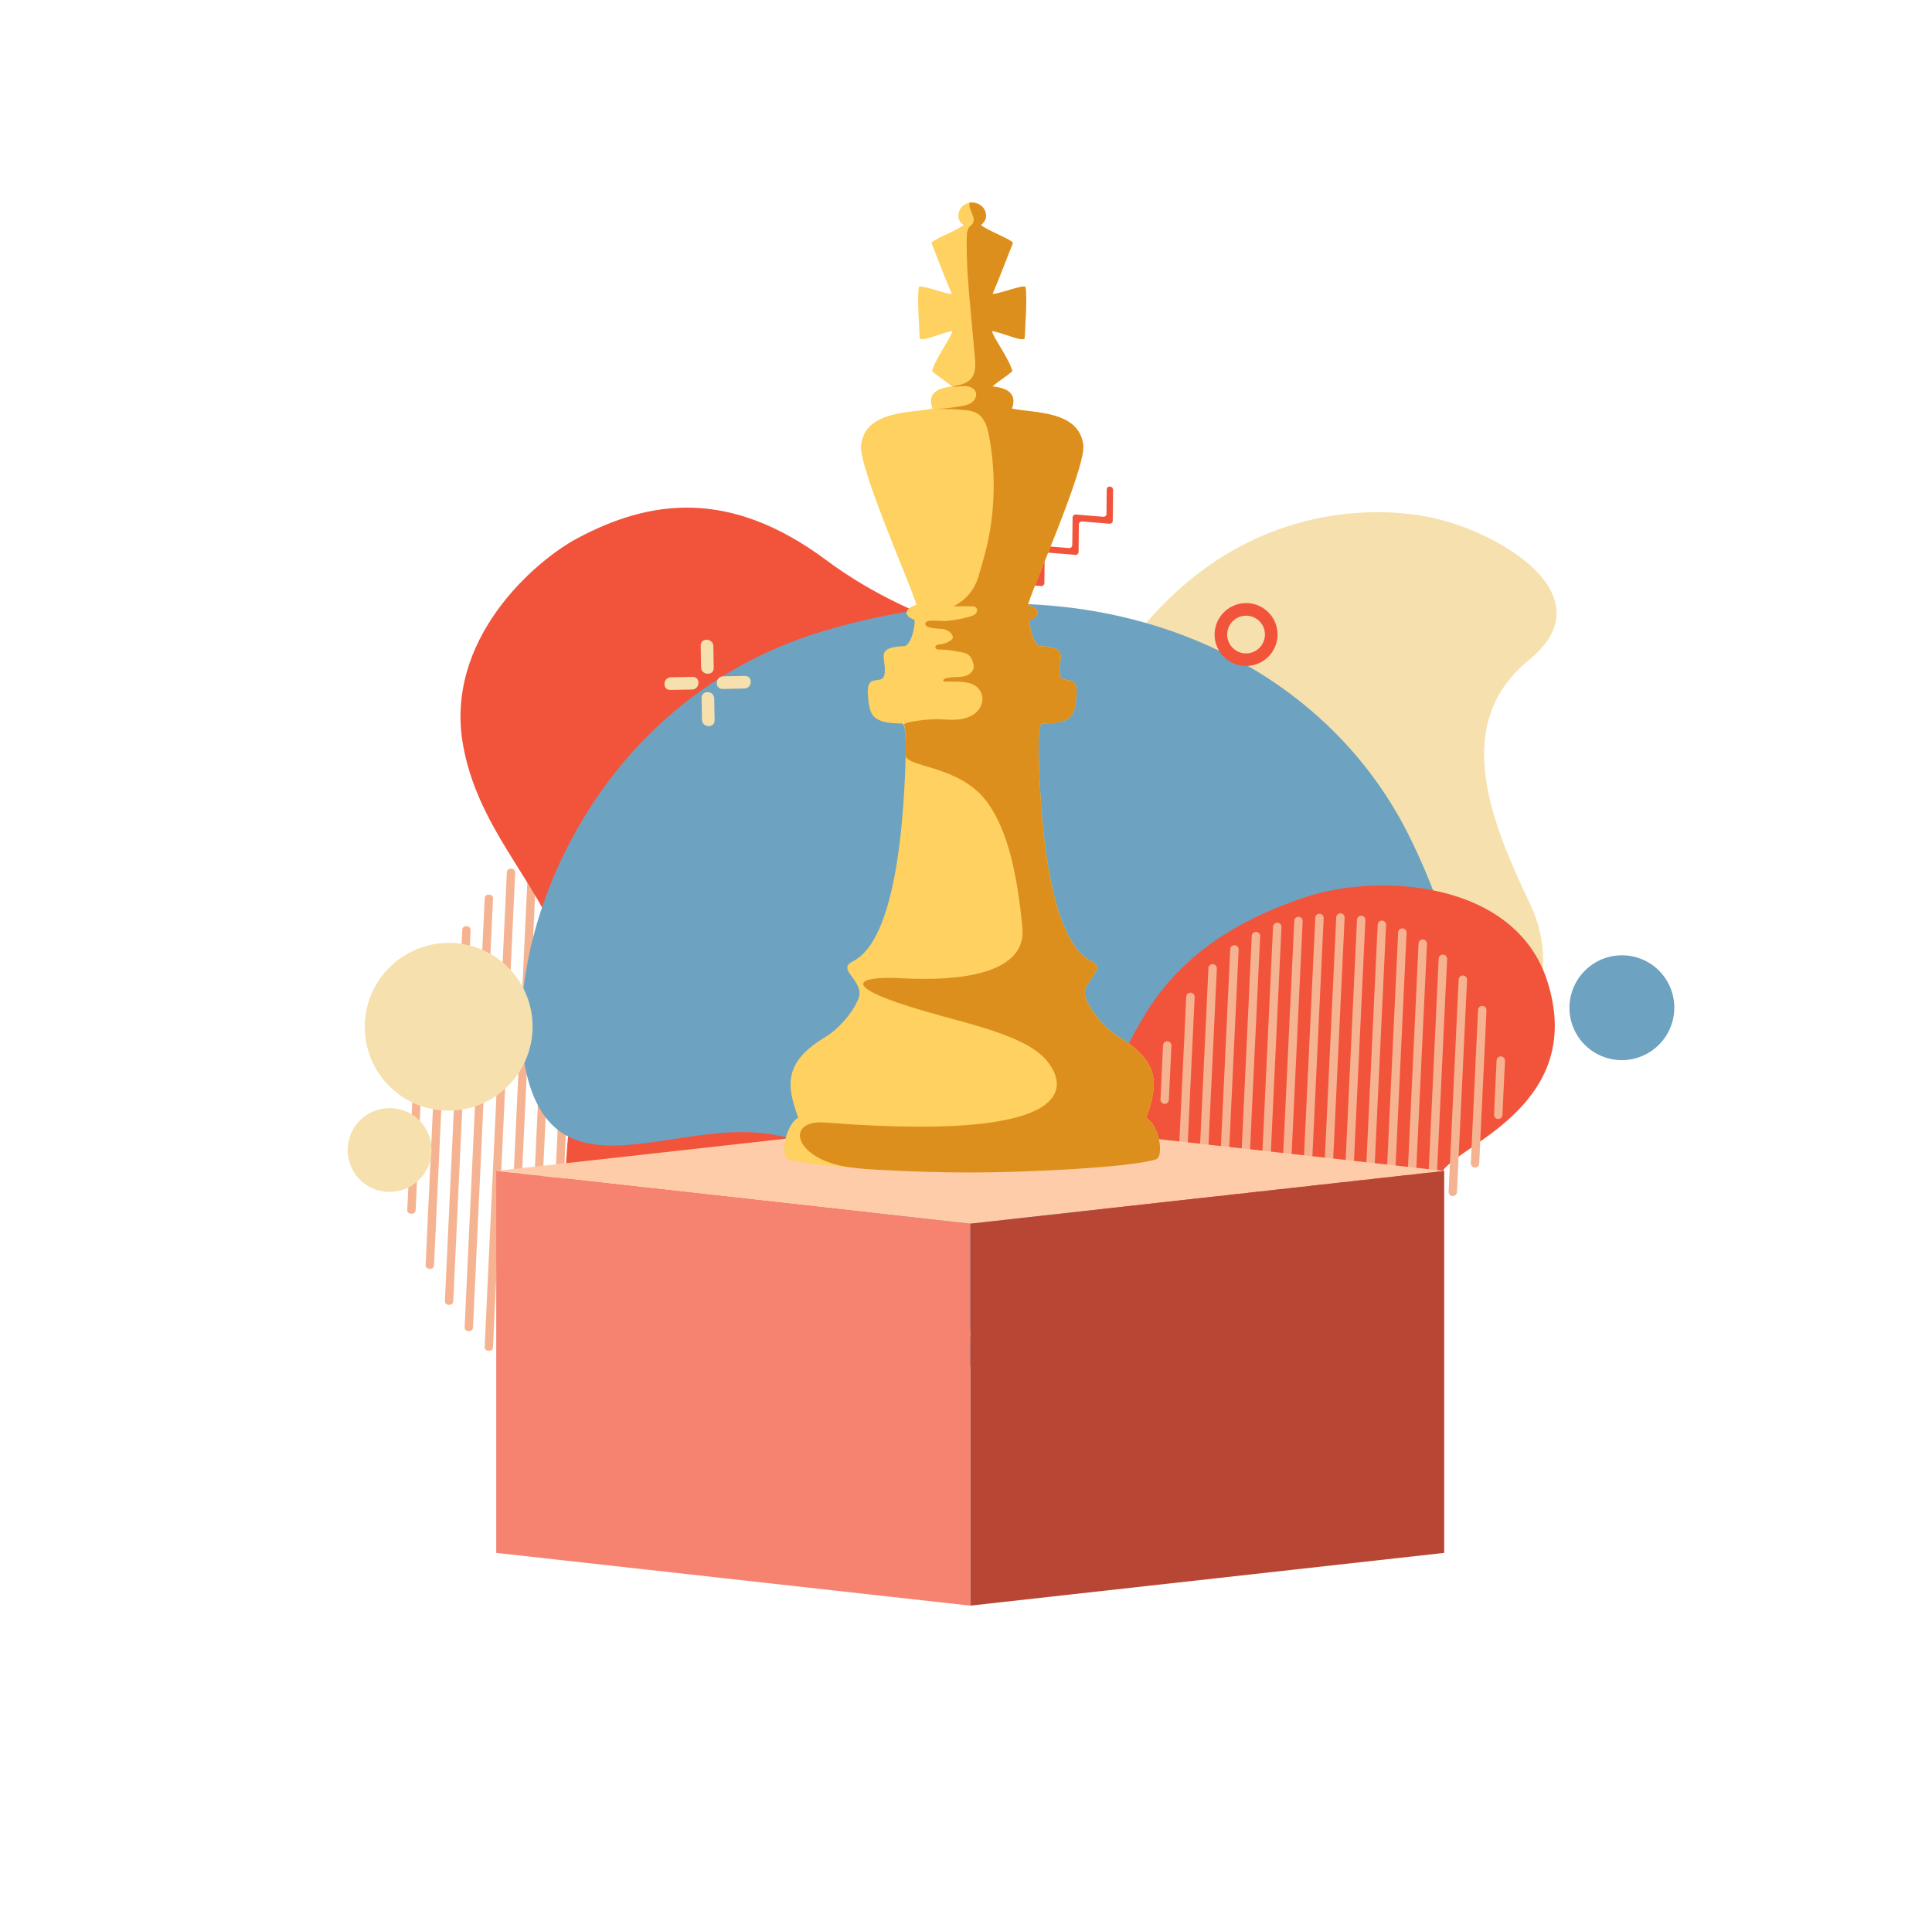 <?xml version="1.0" encoding="UTF-8"?> <svg xmlns="http://www.w3.org/2000/svg" width="401" height="400" viewBox="0 0 401 400" fill="none"> <path d="M230.292 108.72L224.597 108.257C224.513 108.25 224.428 108.261 224.348 108.289C224.268 108.316 224.194 108.36 224.131 108.417C224.069 108.474 224.019 108.543 223.984 108.621C223.949 108.698 223.931 108.781 223.929 108.866L223.866 114.579C223.865 114.664 223.846 114.748 223.811 114.825C223.777 114.903 223.726 114.973 223.663 115.03C223.6 115.087 223.526 115.131 223.446 115.158C223.365 115.186 223.28 115.197 223.195 115.19L217.501 114.726C217.416 114.719 217.331 114.73 217.251 114.757C217.17 114.785 217.096 114.829 217.033 114.886C216.97 114.943 216.92 115.013 216.885 115.091C216.85 115.168 216.832 115.252 216.831 115.337L216.767 121.05C216.766 121.135 216.747 121.218 216.713 121.295C216.678 121.372 216.628 121.442 216.565 121.499C216.502 121.556 216.429 121.6 216.349 121.627C216.269 121.655 216.184 121.665 216.099 121.659L210.403 121.197C210.318 121.191 210.234 121.202 210.153 121.229C210.073 121.257 210 121.3 209.937 121.357C209.874 121.414 209.824 121.484 209.789 121.561C209.755 121.638 209.736 121.722 209.735 121.806L209.671 127.519C209.67 127.604 209.652 127.688 209.617 127.766C209.582 127.843 209.532 127.913 209.469 127.97C209.406 128.028 209.332 128.071 209.252 128.099C209.171 128.126 209.086 128.137 209.001 128.13L203.307 127.667C203.222 127.66 203.137 127.671 203.057 127.698C202.977 127.726 202.904 127.769 202.841 127.826C202.778 127.884 202.728 127.953 202.693 128.03C202.659 128.107 202.64 128.191 202.639 128.275L202.591 133.335C202.589 133.419 202.571 133.503 202.536 133.58C202.501 133.657 202.451 133.726 202.388 133.784C202.326 133.841 202.252 133.884 202.172 133.912C202.092 133.939 202.007 133.95 201.923 133.943V133.943C201.743 133.928 201.576 133.846 201.454 133.712C201.333 133.579 201.266 133.405 201.267 133.224L201.327 126.859C201.328 126.775 201.347 126.691 201.382 126.614C201.416 126.537 201.467 126.467 201.529 126.41C201.592 126.353 201.665 126.31 201.745 126.282C201.826 126.255 201.91 126.244 201.995 126.251L207.689 126.714C207.774 126.721 207.859 126.71 207.94 126.683C208.02 126.655 208.094 126.611 208.157 126.554C208.22 126.497 208.27 126.427 208.305 126.35C208.34 126.272 208.358 126.188 208.359 126.103L208.423 120.39C208.424 120.306 208.443 120.222 208.478 120.145C208.512 120.068 208.563 119.998 208.625 119.941C208.688 119.884 208.761 119.841 208.841 119.813C208.922 119.786 209.006 119.775 209.091 119.781L214.787 120.243C214.872 120.249 214.957 120.238 215.037 120.211C215.117 120.183 215.191 120.14 215.253 120.083C215.316 120.026 215.366 119.956 215.401 119.879C215.435 119.802 215.454 119.718 215.455 119.634L215.519 113.921C215.52 113.836 215.538 113.752 215.573 113.674C215.608 113.597 215.658 113.527 215.721 113.47C215.784 113.413 215.858 113.369 215.939 113.341C216.019 113.314 216.104 113.303 216.189 113.31L221.884 113.773C221.968 113.78 222.054 113.77 222.134 113.742C222.215 113.715 222.289 113.671 222.351 113.614C222.414 113.556 222.465 113.487 222.499 113.409C222.534 113.332 222.553 113.248 222.554 113.163L222.627 107.424C222.629 107.339 222.647 107.256 222.682 107.179C222.717 107.101 222.767 107.032 222.83 106.975C222.892 106.918 222.966 106.874 223.046 106.847C223.126 106.819 223.211 106.809 223.295 106.815L228.99 107.279C229.074 107.285 229.16 107.275 229.24 107.247C229.321 107.22 229.395 107.176 229.457 107.119C229.52 107.061 229.571 106.992 229.606 106.914C229.64 106.837 229.659 106.753 229.66 106.668L229.708 101.608C229.709 101.524 229.728 101.44 229.762 101.363C229.797 101.286 229.847 101.217 229.91 101.159C229.973 101.102 230.046 101.059 230.126 101.031C230.206 101.004 230.291 100.993 230.376 101V101C230.554 101.017 230.719 101.1 230.84 101.233C230.961 101.365 231.028 101.537 231.029 101.716L230.96 108.094C230.961 108.18 230.945 108.266 230.911 108.345C230.877 108.425 230.827 108.496 230.764 108.555C230.701 108.614 230.627 108.659 230.545 108.688C230.464 108.716 230.377 108.727 230.292 108.72Z" fill="#F2543B"></path> <path d="M286.361 232.636L286.123 232.623C286.025 232.619 285.928 232.596 285.839 232.554C285.75 232.513 285.67 232.454 285.604 232.381C285.538 232.309 285.487 232.224 285.454 232.131C285.421 232.039 285.406 231.941 285.411 231.843L285.866 222.158C285.876 221.961 285.964 221.775 286.111 221.641C286.257 221.508 286.45 221.437 286.648 221.445C286.68 221.448 286.711 221.447 286.742 221.443L287.633 221.35L287.637 221.488L287.138 231.927C287.128 232.124 287.04 232.308 286.895 232.441C286.749 232.574 286.557 232.644 286.361 232.636Z" fill="#F6B391"></path> <path d="M281.529 243.009L281.293 242.998C281.195 242.994 281.098 242.97 281.009 242.929C280.92 242.887 280.84 242.828 280.774 242.755C280.707 242.682 280.656 242.597 280.623 242.505C280.59 242.412 280.575 242.314 280.58 242.215L282.165 208.297C282.169 208.198 282.193 208.102 282.235 208.012C282.277 207.923 282.336 207.843 282.409 207.776C282.482 207.71 282.567 207.659 282.66 207.625C282.752 207.592 282.851 207.577 282.949 207.581L283.185 207.592C283.284 207.596 283.38 207.62 283.469 207.662C283.559 207.703 283.639 207.762 283.705 207.835C283.771 207.908 283.823 207.993 283.856 208.086C283.889 208.178 283.904 208.277 283.899 208.375L282.314 242.294C282.309 242.392 282.285 242.489 282.244 242.578C282.202 242.667 282.143 242.747 282.07 242.814C281.997 242.88 281.912 242.932 281.819 242.965C281.726 242.999 281.628 243.013 281.529 243.009V243.009Z" fill="#F6B391"></path> <path d="M276.99 247.143L276.752 247.13C276.555 247.12 276.369 247.032 276.236 246.886C276.102 246.74 276.032 246.547 276.041 246.349L278.17 200.805C278.174 200.707 278.198 200.61 278.24 200.521C278.281 200.432 278.34 200.352 278.413 200.286C278.486 200.22 278.571 200.168 278.663 200.135C278.756 200.102 278.854 200.087 278.952 200.092L279.19 200.1C279.288 200.104 279.385 200.128 279.474 200.169C279.563 200.211 279.643 200.27 279.709 200.342C279.775 200.415 279.826 200.5 279.859 200.592C279.892 200.685 279.907 200.783 279.902 200.881L277.775 246.428C277.764 246.626 277.676 246.812 277.529 246.946C277.382 247.08 277.189 247.151 276.99 247.143V247.143Z" fill="#F6B391"></path> <path d="M272.53 249.599L272.292 249.587C272.194 249.582 272.098 249.559 272.009 249.517C271.92 249.476 271.84 249.417 271.774 249.345C271.708 249.272 271.656 249.187 271.623 249.095C271.59 249.002 271.576 248.904 271.581 248.806L274.094 195.029C274.098 194.931 274.122 194.835 274.164 194.745C274.205 194.656 274.264 194.576 274.337 194.51C274.41 194.444 274.495 194.393 274.587 194.359C274.68 194.326 274.778 194.311 274.876 194.316L275.114 194.325C275.312 194.335 275.498 194.422 275.631 194.568C275.764 194.714 275.834 194.907 275.826 195.105L273.312 248.882C273.303 249.081 273.216 249.268 273.069 249.402C272.923 249.537 272.729 249.607 272.53 249.599V249.599Z" fill="#F6B391"></path> <path d="M268.111 251.15L267.873 251.137C267.675 251.128 267.489 251.041 267.355 250.895C267.222 250.748 267.152 250.555 267.161 250.357L269.973 190.169C269.977 190.071 270.001 189.974 270.042 189.885C270.084 189.796 270.143 189.716 270.216 189.65C270.288 189.584 270.373 189.532 270.466 189.499C270.558 189.466 270.657 189.451 270.755 189.456L270.993 189.464C271.091 189.469 271.188 189.492 271.277 189.534C271.366 189.576 271.446 189.635 271.513 189.707C271.579 189.78 271.63 189.865 271.664 189.958C271.697 190.051 271.711 190.149 271.707 190.247L268.893 250.433C268.884 250.632 268.796 250.819 268.65 250.953C268.503 251.087 268.309 251.158 268.111 251.15V251.15Z" fill="#F6B391"></path> <path d="M263.719 252.103L263.481 252.094C263.383 252.09 263.286 252.066 263.197 252.024C263.108 251.983 263.028 251.924 262.961 251.851C262.895 251.778 262.844 251.693 262.811 251.601C262.777 251.508 262.763 251.409 262.768 251.311L265.825 185.917C265.829 185.819 265.853 185.722 265.895 185.633C265.937 185.544 265.996 185.464 266.069 185.397C266.141 185.331 266.227 185.279 266.319 185.246C266.412 185.212 266.511 185.198 266.609 185.202L266.847 185.211C267.045 185.221 267.231 185.308 267.364 185.454C267.497 185.601 267.567 185.794 267.559 185.991L264.502 251.39C264.497 251.488 264.474 251.584 264.432 251.673C264.39 251.762 264.331 251.842 264.259 251.908C264.186 251.975 264.101 252.026 264.008 252.059C263.916 252.093 263.818 252.107 263.719 252.103V252.103Z" fill="#F6B391"></path> <path d="M259.346 252.633L259.106 252.622C258.907 252.613 258.721 252.525 258.587 252.379C258.453 252.232 258.383 252.038 258.392 251.84L261.654 182.113C261.658 182.015 261.682 181.919 261.723 181.83C261.765 181.741 261.824 181.661 261.897 181.594C261.969 181.528 262.054 181.477 262.147 181.444C262.239 181.41 262.338 181.396 262.436 181.4L262.674 181.409C262.772 181.413 262.868 181.437 262.957 181.478C263.046 181.52 263.126 181.578 263.192 181.651C263.259 181.723 263.31 181.808 263.343 181.901C263.376 181.993 263.39 182.091 263.386 182.19L260.133 251.912C260.129 252.011 260.106 252.108 260.064 252.199C260.023 252.289 259.964 252.37 259.89 252.437C259.817 252.504 259.731 252.556 259.638 252.59C259.544 252.624 259.445 252.638 259.346 252.633V252.633Z" fill="#F6B391"></path> <path d="M254.987 252.817L254.746 252.806C254.648 252.802 254.552 252.779 254.464 252.737C254.375 252.696 254.295 252.637 254.229 252.565C254.163 252.493 254.112 252.408 254.079 252.316C254.046 252.223 254.032 252.125 254.037 252.028L257.464 178.657C257.468 178.558 257.492 178.462 257.534 178.373C257.576 178.283 257.635 178.203 257.708 178.137C257.781 178.07 257.866 178.019 257.959 177.985C258.051 177.952 258.15 177.937 258.248 177.942L258.486 177.95C258.585 177.954 258.681 177.978 258.77 178.019C258.859 178.061 258.939 178.12 259.005 178.192C259.071 178.265 259.122 178.35 259.155 178.442C259.188 178.535 259.203 178.633 259.198 178.731L255.769 252.104C255.759 252.302 255.672 252.488 255.525 252.622C255.378 252.755 255.185 252.826 254.987 252.817V252.817Z" fill="#F6B391"></path> <path d="M250.644 252.73L250.406 252.722C250.208 252.712 250.021 252.624 249.887 252.478C249.754 252.331 249.684 252.137 249.693 251.939L253.267 175.483C253.277 175.285 253.364 175.098 253.511 174.965C253.658 174.831 253.851 174.761 254.049 174.77L254.29 174.78C254.388 174.785 254.484 174.808 254.573 174.85C254.662 174.891 254.742 174.95 254.808 175.022C254.874 175.095 254.925 175.18 254.958 175.272C254.992 175.365 255.006 175.463 255.001 175.561L251.429 252.011C251.425 252.109 251.402 252.207 251.36 252.296C251.318 252.386 251.259 252.467 251.186 252.534C251.114 252.601 251.028 252.652 250.935 252.686C250.842 252.72 250.743 252.735 250.644 252.73V252.73Z" fill="#F6B391"></path> <path d="M246.311 252.413L246.073 252.405C245.874 252.396 245.688 252.308 245.554 252.161C245.42 252.014 245.35 251.821 245.359 251.622L249.066 172.55C249.07 172.452 249.094 172.356 249.135 172.267C249.177 172.178 249.236 172.098 249.309 172.031C249.381 171.965 249.467 171.914 249.559 171.881C249.652 171.847 249.75 171.833 249.848 171.837L250.086 171.846C250.285 171.855 250.471 171.943 250.605 172.09C250.739 172.236 250.809 172.43 250.8 172.629L247.093 251.7C247.089 251.799 247.065 251.895 247.023 251.984C246.982 252.073 246.923 252.153 246.85 252.219C246.777 252.286 246.692 252.337 246.6 252.37C246.507 252.404 246.409 252.418 246.311 252.413V252.413Z" fill="#F6B391"></path> <path d="M241.989 251.903L241.751 251.894C241.553 251.885 241.366 251.798 241.233 251.652C241.1 251.505 241.03 251.312 241.039 251.114L244.841 169.849C244.85 169.651 244.938 169.465 245.084 169.331C245.231 169.198 245.425 169.128 245.623 169.136L245.861 169.149C245.959 169.153 246.055 169.177 246.144 169.218C246.233 169.26 246.313 169.319 246.379 169.391C246.445 169.464 246.496 169.549 246.53 169.641C246.563 169.734 246.577 169.832 246.572 169.93L242.771 251.194C242.766 251.292 242.742 251.388 242.7 251.477C242.658 251.565 242.599 251.645 242.526 251.71C242.454 251.776 242.369 251.827 242.277 251.86C242.184 251.893 242.087 251.908 241.989 251.903V251.903Z" fill="#F6B391"></path> <path d="M237.674 251.231L237.436 251.218C237.338 251.213 237.241 251.19 237.152 251.148C237.063 251.106 236.983 251.048 236.916 250.975C236.85 250.902 236.799 250.817 236.765 250.724C236.732 250.632 236.718 250.533 236.722 250.435L240.598 167.414C240.608 167.216 240.695 167.03 240.842 166.896C240.989 166.763 241.182 166.693 241.38 166.701L241.618 166.714C241.716 166.718 241.813 166.742 241.902 166.783C241.991 166.825 242.071 166.884 242.137 166.956C242.203 167.029 242.254 167.114 242.287 167.206C242.32 167.299 242.335 167.397 242.33 167.495L238.456 250.518C238.446 250.715 238.358 250.901 238.211 251.035C238.065 251.168 237.872 251.239 237.674 251.231V251.231Z" fill="#F6B391"></path> <path d="M233.367 250.392L233.127 250.381C232.929 250.372 232.743 250.285 232.61 250.139C232.476 249.992 232.406 249.799 232.416 249.601L236.369 165.214C236.373 165.116 236.397 165.02 236.438 164.93C236.48 164.841 236.539 164.761 236.612 164.695C236.684 164.629 236.769 164.578 236.862 164.544C236.955 164.511 237.053 164.496 237.151 164.501L237.389 164.51C237.487 164.514 237.584 164.538 237.673 164.579C237.762 164.621 237.843 164.68 237.909 164.753C237.975 164.825 238.026 164.91 238.06 165.003C238.093 165.096 238.108 165.194 238.103 165.293L234.149 249.679C234.139 249.877 234.051 250.063 233.905 250.196C233.758 250.33 233.565 250.4 233.367 250.392V250.392Z" fill="#F6B391"></path> <path d="M229.065 249.421L228.827 249.412C228.628 249.402 228.442 249.314 228.309 249.168C228.175 249.021 228.105 248.828 228.113 248.63L232.106 163.258C232.116 163.06 232.203 162.873 232.35 162.74C232.496 162.606 232.69 162.536 232.888 162.545L233.126 162.558C233.224 162.561 233.321 162.584 233.41 162.626C233.499 162.667 233.579 162.726 233.646 162.799C233.712 162.871 233.763 162.956 233.796 163.049C233.829 163.142 233.843 163.24 233.838 163.338L229.849 248.706C229.839 248.904 229.75 249.09 229.604 249.224C229.457 249.358 229.263 249.429 229.065 249.421V249.421Z" fill="#F6B391"></path> <path d="M224.77 248.325L224.532 248.316C224.434 248.312 224.337 248.289 224.248 248.247C224.159 248.205 224.078 248.146 224.012 248.074C223.946 248.001 223.895 247.916 223.861 247.823C223.828 247.73 223.813 247.632 223.818 247.534L227.839 161.489C227.849 161.29 227.937 161.104 228.084 160.97C228.231 160.836 228.425 160.765 228.623 160.774L228.859 160.784C229.058 160.794 229.244 160.881 229.378 161.028C229.512 161.175 229.582 161.369 229.573 161.567L225.552 247.612C225.548 247.71 225.524 247.807 225.483 247.896C225.441 247.985 225.382 248.065 225.309 248.131C225.237 248.197 225.152 248.248 225.059 248.282C224.966 248.315 224.868 248.33 224.77 248.325V248.325Z" fill="#F6B391"></path> <path d="M220.479 247.118L220.241 247.105C220.143 247.101 220.046 247.077 219.957 247.036C219.868 246.994 219.788 246.936 219.722 246.863C219.656 246.791 219.605 246.706 219.572 246.613C219.539 246.521 219.524 246.423 219.529 246.324L223.572 159.904C223.582 159.706 223.671 159.52 223.817 159.386C223.964 159.252 224.158 159.181 224.356 159.189L224.596 159.2C224.794 159.21 224.98 159.298 225.113 159.444C225.246 159.59 225.316 159.783 225.308 159.981L221.278 246.406C221.274 246.505 221.249 246.603 221.206 246.693C221.163 246.783 221.102 246.863 221.028 246.93C220.954 246.996 220.867 247.047 220.772 247.079C220.678 247.112 220.578 247.125 220.479 247.118Z" fill="#F6B391"></path> <path d="M216.175 246.067L215.937 246.054C215.839 246.05 215.743 246.027 215.654 245.985C215.565 245.944 215.485 245.885 215.419 245.813C215.353 245.74 215.302 245.655 215.268 245.563C215.235 245.47 215.221 245.372 215.226 245.274L219.281 158.491C219.286 158.393 219.309 158.296 219.351 158.207C219.393 158.118 219.452 158.037 219.525 157.971C219.598 157.905 219.683 157.853 219.776 157.82C219.869 157.786 219.967 157.771 220.065 157.776L220.301 157.787C220.4 157.791 220.496 157.815 220.586 157.856C220.675 157.898 220.755 157.957 220.821 158.03C220.887 158.102 220.939 158.187 220.972 158.28C221.005 158.373 221.02 158.471 221.015 158.57L216.958 245.35C216.948 245.549 216.861 245.736 216.714 245.87C216.568 246.004 216.374 246.075 216.175 246.067Z" fill="#F6B391"></path> <path d="M211.852 245.592L211.613 245.583C211.415 245.573 211.229 245.485 211.096 245.338C210.962 245.192 210.892 244.998 210.9 244.8L214.992 157.231C215.003 157.033 215.091 156.847 215.238 156.713C215.385 156.579 215.578 156.508 215.777 156.516L216.015 156.529C216.213 156.538 216.399 156.626 216.532 156.772C216.666 156.918 216.735 157.112 216.726 157.31L212.632 244.876C212.623 245.074 212.536 245.261 212.389 245.395C212.243 245.529 212.05 245.6 211.852 245.592V245.592Z" fill="#F6B391"></path> <path d="M207.499 245.681L207.263 245.671C207.064 245.661 206.878 245.574 206.744 245.427C206.61 245.28 206.54 245.086 206.549 244.888L210.7 156.12C210.71 155.922 210.798 155.736 210.944 155.602C211.091 155.469 211.284 155.398 211.483 155.407L211.72 155.42C211.819 155.424 211.915 155.447 212.005 155.488C212.094 155.53 212.174 155.589 212.24 155.661C212.306 155.734 212.357 155.819 212.39 155.912C212.423 156.004 212.437 156.103 212.432 156.201L208.283 244.966C208.279 245.065 208.255 245.161 208.213 245.251C208.171 245.34 208.112 245.42 208.039 245.486C207.966 245.553 207.881 245.604 207.788 245.638C207.696 245.671 207.597 245.686 207.499 245.681V245.681Z" fill="#F6B391"></path> <path d="M203.126 246.337L202.89 246.326C202.691 246.317 202.505 246.229 202.371 246.083C202.237 245.936 202.167 245.742 202.176 245.544L206.398 155.149C206.402 155.051 206.426 154.954 206.467 154.865C206.509 154.776 206.568 154.696 206.641 154.63C206.713 154.564 206.798 154.512 206.891 154.479C206.984 154.446 207.082 154.431 207.18 154.436L207.418 154.445C207.617 154.454 207.803 154.542 207.937 154.688C208.071 154.835 208.141 155.029 208.132 155.227L203.906 245.626C203.896 245.823 203.808 246.009 203.662 246.142C203.516 246.275 203.323 246.345 203.126 246.337Z" fill="#F6B391"></path> <path d="M198.72 247.553L198.482 247.545C198.384 247.541 198.287 247.517 198.198 247.475C198.109 247.434 198.029 247.375 197.962 247.302C197.896 247.229 197.845 247.144 197.811 247.051C197.778 246.959 197.763 246.86 197.768 246.762L202.091 154.319C202.1 154.121 202.189 153.934 202.336 153.8C202.483 153.666 202.677 153.596 202.875 153.604L203.113 153.617C203.311 153.627 203.496 153.715 203.63 153.861C203.763 154.007 203.833 154.2 203.825 154.398L199.502 246.84C199.493 247.038 199.405 247.225 199.258 247.358C199.112 247.492 198.918 247.562 198.72 247.553Z" fill="#F6B391"></path> <path d="M194.291 249.301L194.053 249.292C193.855 249.282 193.669 249.194 193.535 249.047C193.402 248.901 193.331 248.707 193.34 248.509L197.777 153.634C197.786 153.435 197.874 153.249 198.021 153.115C198.168 152.981 198.363 152.91 198.561 152.919L198.799 152.932C198.997 152.941 199.183 153.028 199.317 153.175C199.45 153.321 199.52 153.514 199.511 153.712L195.073 248.588C195.069 248.686 195.045 248.782 195.004 248.871C194.962 248.96 194.903 249.04 194.831 249.107C194.758 249.173 194.673 249.224 194.58 249.257C194.488 249.291 194.39 249.305 194.291 249.301V249.301Z" fill="#F6B391"></path> <path d="M189.834 251.567L189.596 251.554C189.497 251.55 189.401 251.527 189.312 251.485C189.223 251.444 189.143 251.385 189.077 251.312C189.011 251.24 188.96 251.155 188.927 251.062C188.894 250.97 188.879 250.872 188.884 250.774L193.464 153.06C193.474 152.862 193.562 152.677 193.709 152.543C193.855 152.409 194.048 152.339 194.246 152.347L194.482 152.358C194.58 152.362 194.677 152.386 194.766 152.427C194.855 152.469 194.935 152.528 195.002 152.601C195.068 152.673 195.119 152.759 195.153 152.851C195.186 152.944 195.2 153.042 195.196 153.141L190.618 250.852C190.608 251.051 190.52 251.237 190.373 251.371C190.226 251.505 190.032 251.576 189.834 251.567V251.567Z" fill="#F6B391"></path> <path d="M185.364 254.33L185.126 254.317C184.927 254.308 184.741 254.22 184.607 254.074C184.473 253.927 184.403 253.733 184.412 253.534L189.128 152.65C189.133 152.551 189.157 152.455 189.198 152.365C189.24 152.276 189.299 152.196 189.372 152.13C189.445 152.063 189.53 152.012 189.623 151.978C189.716 151.945 189.814 151.93 189.913 151.935L190.151 151.943C190.349 151.953 190.535 152.041 190.669 152.188C190.802 152.334 190.873 152.528 190.865 152.726L186.148 253.611C186.144 253.709 186.12 253.806 186.078 253.896C186.037 253.986 185.978 254.066 185.905 254.133C185.832 254.2 185.747 254.252 185.654 254.285C185.561 254.319 185.462 254.335 185.364 254.33V254.33Z" fill="#F6B391"></path> <path d="M180.865 257.567L180.627 257.554C180.429 257.545 180.242 257.457 180.109 257.311C179.976 257.164 179.906 256.971 179.915 256.773L184.805 152.358C184.809 152.259 184.833 152.163 184.875 152.073C184.916 151.984 184.976 151.904 185.048 151.838C185.121 151.771 185.207 151.72 185.299 151.686C185.392 151.653 185.49 151.638 185.589 151.643L185.827 151.651C186.025 151.661 186.21 151.749 186.344 151.895C186.477 152.041 186.547 152.234 186.539 152.432L181.651 256.849C181.641 257.048 181.553 257.236 181.406 257.37C181.258 257.504 181.064 257.575 180.865 257.567Z" fill="#F6B391"></path> <path d="M176.343 261.229L176.107 261.218C175.909 261.209 175.722 261.121 175.589 260.974C175.455 260.827 175.385 260.634 175.394 260.435L180.451 152.222C180.461 152.023 180.549 151.837 180.696 151.703C180.843 151.569 181.037 151.498 181.236 151.507L181.474 151.52C181.572 151.524 181.668 151.547 181.757 151.589C181.846 151.63 181.926 151.689 181.992 151.762C182.059 151.834 182.11 151.919 182.143 152.012C182.176 152.104 182.19 152.202 182.185 152.3L177.128 260.513C177.117 260.712 177.029 260.898 176.882 261.032C176.735 261.166 176.542 261.236 176.343 261.229V261.229Z" fill="#F6B391"></path> <path d="M171.813 265.271L171.577 265.261C171.379 265.251 171.192 265.164 171.058 265.017C170.925 264.87 170.854 264.676 170.863 264.478L176.12 152.197C176.13 151.999 176.218 151.814 176.364 151.68C176.511 151.546 176.704 151.476 176.902 151.484L177.142 151.495C177.34 151.505 177.525 151.592 177.659 151.739C177.792 151.885 177.862 152.078 177.854 152.276L172.595 264.554C172.591 264.653 172.568 264.749 172.526 264.839C172.484 264.928 172.426 265.008 172.353 265.075C172.28 265.142 172.195 265.193 172.102 265.227C172.01 265.261 171.911 265.276 171.813 265.271V265.271Z" fill="#F6B391"></path> <path d="M167.267 269.633L167.027 269.622C166.929 269.617 166.832 269.594 166.743 269.552C166.654 269.51 166.574 269.452 166.507 269.379C166.441 269.306 166.39 269.221 166.356 269.128C166.323 269.036 166.309 268.937 166.313 268.839L171.748 152.362C171.752 152.264 171.776 152.167 171.818 152.078C171.86 151.989 171.919 151.909 171.992 151.842C172.065 151.776 172.15 151.724 172.243 151.691C172.336 151.658 172.434 151.643 172.532 151.647L172.768 151.658C172.966 151.667 173.152 151.754 173.286 151.901C173.419 152.047 173.489 152.241 173.48 152.439L168.037 268.906C168.031 269.104 167.947 269.292 167.802 269.428C167.658 269.564 167.466 269.638 167.267 269.633V269.633Z" fill="#F6B391"></path> <path d="M162.695 274.152L162.459 274.142C162.36 274.137 162.264 274.114 162.174 274.072C162.085 274.03 162.005 273.971 161.939 273.899C161.873 273.826 161.821 273.741 161.788 273.648C161.755 273.555 161.74 273.457 161.745 273.359L167.388 152.655C167.397 152.457 167.485 152.27 167.632 152.136C167.78 152.002 167.974 151.931 168.172 151.94L168.408 151.951C168.606 151.96 168.793 152.048 168.927 152.194C169.061 152.341 169.131 152.535 169.122 152.734L163.479 273.437C163.474 273.536 163.451 273.632 163.409 273.721C163.367 273.811 163.308 273.891 163.235 273.957C163.162 274.024 163.077 274.075 162.984 274.109C162.891 274.142 162.793 274.157 162.695 274.152Z" fill="#F6B391"></path> <path d="M158.15 278.408L157.914 278.398C157.816 278.393 157.719 278.37 157.63 278.328C157.54 278.286 157.46 278.228 157.394 278.155C157.328 278.082 157.277 277.997 157.243 277.904C157.21 277.812 157.195 277.713 157.2 277.615L163.027 153.099C163.032 153.001 163.055 152.904 163.097 152.815C163.139 152.726 163.197 152.646 163.27 152.58C163.343 152.514 163.428 152.462 163.52 152.429C163.613 152.396 163.711 152.381 163.809 152.386L164.047 152.395C164.245 152.404 164.432 152.491 164.565 152.637C164.699 152.784 164.768 152.977 164.759 153.175L158.934 277.693C158.924 277.891 158.835 278.078 158.689 278.212C158.542 278.345 158.348 278.416 158.15 278.408V278.408Z" fill="#F6B391"></path> <path d="M153.664 281.412L153.439 281.404C153.241 281.393 153.055 281.306 152.921 281.159C152.787 281.012 152.717 280.819 152.725 280.621L158.658 153.718C158.668 153.52 158.756 153.334 158.902 153.2C159.049 153.066 159.242 152.996 159.44 153.005L159.681 153.016C159.779 153.02 159.876 153.044 159.965 153.085C160.054 153.127 160.134 153.186 160.201 153.259C160.267 153.331 160.318 153.417 160.351 153.509C160.385 153.602 160.399 153.7 160.394 153.799L154.446 280.699C154.436 280.896 154.348 281.082 154.201 281.216C154.055 281.349 153.862 281.42 153.664 281.412V281.412Z" fill="#F6B391"></path> <path d="M149.208 283.735L148.97 283.726C148.772 283.716 148.586 283.628 148.452 283.482C148.318 283.335 148.248 283.142 148.256 282.944L154.271 154.499C154.28 154.301 154.368 154.114 154.515 153.98C154.662 153.846 154.857 153.776 155.055 153.784L155.293 153.797C155.391 153.801 155.488 153.825 155.577 153.866C155.666 153.908 155.745 153.967 155.812 154.039C155.878 154.112 155.929 154.197 155.962 154.289C155.995 154.382 156.01 154.48 156.005 154.578L149.992 283.02C149.983 283.218 149.895 283.405 149.748 283.539C149.601 283.673 149.407 283.744 149.208 283.735V283.735Z" fill="#F6B391"></path> <path d="M144.775 285.565L144.537 285.556C144.339 285.547 144.153 285.46 144.02 285.314C143.886 285.167 143.816 284.974 143.826 284.776L149.869 155.486C149.873 155.388 149.897 155.292 149.939 155.202C149.981 155.113 150.039 155.033 150.112 154.967C150.185 154.901 150.27 154.85 150.362 154.816C150.455 154.783 150.553 154.768 150.651 154.773L150.889 154.782C151.087 154.791 151.274 154.878 151.407 155.024C151.54 155.171 151.61 155.364 151.601 155.562L145.558 284.852C145.553 284.95 145.53 285.046 145.488 285.136C145.446 285.225 145.387 285.305 145.315 285.371C145.242 285.437 145.157 285.488 145.064 285.522C144.972 285.555 144.874 285.57 144.775 285.565V285.565Z" fill="#F6B391"></path> <path d="M140.364 286.996L140.123 286.985C139.925 286.976 139.739 286.889 139.606 286.742C139.472 286.596 139.403 286.403 139.412 286.205L145.468 156.657C145.477 156.459 145.565 156.272 145.712 156.138C145.859 156.004 146.053 155.934 146.252 155.942L146.49 155.955C146.588 155.959 146.684 155.983 146.773 156.024C146.862 156.066 146.942 156.124 147.008 156.197C147.075 156.27 147.126 156.355 147.159 156.447C147.192 156.539 147.206 156.638 147.201 156.736L141.139 286.285C141.129 286.481 141.042 286.666 140.897 286.799C140.752 286.932 140.56 287.003 140.364 286.996V286.996Z" fill="#F6B391"></path> <path d="M135.966 288.042L135.73 288.031C135.532 288.022 135.345 287.934 135.211 287.787C135.077 287.641 135.007 287.447 135.016 287.248L141.047 158.041C141.058 157.843 141.146 157.657 141.293 157.523C141.44 157.389 141.633 157.318 141.832 157.326L142.07 157.339C142.268 157.348 142.454 157.435 142.587 157.582C142.721 157.728 142.79 157.922 142.781 158.12L136.75 287.327C136.746 287.425 136.722 287.522 136.68 287.611C136.638 287.7 136.579 287.78 136.506 287.847C136.434 287.913 136.348 287.965 136.256 287.998C136.163 288.032 136.064 288.046 135.966 288.042V288.042Z" fill="#F6B391"></path> <path d="M131.581 288.721L131.345 288.71C131.147 288.701 130.96 288.613 130.826 288.467C130.693 288.32 130.622 288.126 130.631 287.928L136.626 159.682C136.636 159.484 136.725 159.297 136.871 159.163C137.018 159.03 137.212 158.959 137.41 158.967L137.648 158.98C137.846 158.989 138.032 159.076 138.166 159.222C138.299 159.369 138.369 159.562 138.36 159.76L132.365 288.006C132.361 288.104 132.337 288.201 132.295 288.29C132.253 288.38 132.194 288.46 132.121 288.526C132.049 288.593 131.963 288.644 131.871 288.678C131.778 288.711 131.679 288.726 131.581 288.721Z" fill="#F6B391"></path> <path d="M127.217 289.009L126.981 288.999C126.883 288.995 126.786 288.971 126.697 288.929C126.608 288.888 126.527 288.829 126.461 288.756C126.395 288.683 126.344 288.598 126.31 288.505C126.277 288.413 126.262 288.314 126.267 288.216L132.193 161.571C132.202 161.373 132.29 161.187 132.436 161.053C132.583 160.919 132.777 160.849 132.975 160.858L133.215 160.869C133.413 160.879 133.598 160.966 133.732 161.112C133.865 161.259 133.935 161.452 133.926 161.649L128.001 288.294C127.991 288.493 127.903 288.68 127.756 288.814C127.609 288.948 127.415 289.018 127.217 289.009V289.009Z" fill="#F6B391"></path> <path d="M122.88 288.901L122.642 288.892C122.444 288.882 122.257 288.794 122.124 288.648C121.99 288.501 121.92 288.308 121.928 288.109L127.743 163.759C127.752 163.561 127.84 163.375 127.987 163.241C128.133 163.107 128.327 163.037 128.525 163.046L128.765 163.057C128.863 163.061 128.96 163.085 129.049 163.126C129.138 163.168 129.218 163.226 129.284 163.299C129.35 163.371 129.401 163.456 129.434 163.549C129.467 163.641 129.482 163.739 129.477 163.838L123.664 288.186C123.66 288.284 123.636 288.381 123.594 288.47C123.552 288.559 123.493 288.639 123.42 288.706C123.348 288.772 123.262 288.824 123.17 288.857C123.077 288.891 122.978 288.905 122.88 288.901Z" fill="#F6B391"></path> <path d="M118.559 288.359L118.315 288.348C118.116 288.338 117.93 288.25 117.797 288.104C117.663 287.957 117.593 287.764 117.601 287.565L123.277 166.284C123.282 166.185 123.305 166.089 123.347 166C123.389 165.911 123.448 165.831 123.52 165.765C123.593 165.698 123.678 165.647 123.771 165.614C123.863 165.58 123.961 165.566 124.059 165.571L124.298 165.579C124.396 165.583 124.493 165.607 124.582 165.649C124.671 165.69 124.751 165.749 124.817 165.822C124.884 165.895 124.935 165.98 124.968 166.073C125.002 166.165 125.016 166.264 125.011 166.362L119.346 287.642C119.341 287.741 119.317 287.838 119.275 287.927C119.233 288.017 119.174 288.097 119.101 288.164C119.028 288.23 118.942 288.282 118.849 288.315C118.756 288.349 118.658 288.364 118.559 288.359V288.359Z" fill="#F6B391"></path> <path d="M114.262 287.32L114.022 287.309C113.924 287.305 113.827 287.282 113.738 287.24C113.649 287.199 113.569 287.14 113.503 287.067C113.437 286.995 113.386 286.91 113.353 286.818C113.32 286.725 113.305 286.627 113.31 286.529L118.802 169.21C118.806 169.111 118.83 169.013 118.872 168.923C118.915 168.833 118.974 168.752 119.048 168.685C119.121 168.618 119.207 168.567 119.301 168.533C119.395 168.499 119.494 168.484 119.593 168.489L119.831 168.502C120.029 168.511 120.215 168.598 120.349 168.745C120.482 168.891 120.552 169.084 120.543 169.282L115.049 286.603C115.044 286.702 115.02 286.799 114.978 286.888C114.936 286.978 114.877 287.058 114.804 287.125C114.731 287.191 114.645 287.243 114.552 287.276C114.459 287.31 114.361 287.325 114.262 287.32V287.32Z" fill="#F6B391"></path> <path d="M109.989 285.729L109.751 285.72C109.652 285.716 109.555 285.692 109.466 285.651C109.377 285.609 109.297 285.55 109.231 285.477C109.164 285.405 109.113 285.32 109.08 285.227C109.047 285.134 109.032 285.036 109.037 284.937L114.29 172.575C114.3 172.377 114.388 172.19 114.535 172.056C114.682 171.922 114.876 171.852 115.075 171.86L115.313 171.873C115.411 171.877 115.507 171.901 115.596 171.942C115.685 171.984 115.765 172.043 115.831 172.115C115.897 172.188 115.948 172.273 115.982 172.365C116.015 172.458 116.029 172.556 116.024 172.654L110.771 285.016C110.766 285.114 110.743 285.21 110.701 285.299C110.659 285.389 110.6 285.469 110.528 285.535C110.455 285.601 110.37 285.652 110.278 285.686C110.185 285.719 110.087 285.734 109.989 285.729V285.729Z" fill="#F6B391"></path> <path d="M105.746 283.477L105.508 283.464C105.313 283.456 105.129 283.372 104.996 283.23C104.862 283.088 104.79 282.899 104.794 282.703L109.759 176.493C109.769 176.294 109.857 176.108 110.004 175.974C110.151 175.84 110.345 175.769 110.543 175.778L110.779 175.788C110.978 175.798 111.164 175.885 111.298 176.032C111.432 176.179 111.502 176.373 111.493 176.571L106.526 282.767C106.516 282.964 106.428 283.149 106.282 283.282C106.136 283.416 105.944 283.486 105.746 283.477V283.477Z" fill="#F6B391"></path> <path d="M101.544 280.421L101.306 280.408C101.108 280.399 100.922 280.312 100.789 280.165C100.655 280.019 100.585 279.826 100.595 279.628L105.2 181.055C105.204 180.957 105.228 180.86 105.27 180.771C105.312 180.682 105.371 180.601 105.444 180.535C105.516 180.469 105.602 180.417 105.694 180.384C105.787 180.35 105.886 180.335 105.984 180.34L106.22 180.351C106.418 180.36 106.605 180.448 106.739 180.595C106.873 180.741 106.943 180.935 106.934 181.134L102.324 279.706C102.315 279.904 102.228 280.09 102.082 280.224C101.936 280.359 101.742 280.429 101.544 280.421V280.421Z" fill="#F6B391"></path> <path d="M97.386 276.338L97.148 276.329C96.95 276.319 96.765 276.232 96.632 276.086C96.498 275.939 96.428 275.746 96.436 275.549L100.601 186.447C100.606 186.348 100.63 186.252 100.671 186.163C100.713 186.073 100.772 185.993 100.845 185.927C100.918 185.86 101.003 185.809 101.096 185.775C101.189 185.742 101.287 185.727 101.386 185.732L101.622 185.742C101.72 185.747 101.816 185.77 101.905 185.812C101.994 185.853 102.074 185.912 102.14 185.984C102.206 186.057 102.257 186.142 102.291 186.234C102.324 186.327 102.338 186.425 102.333 186.523L98.171 275.623C98.166 275.721 98.142 275.818 98.101 275.907C98.059 275.996 98 276.076 97.927 276.143C97.854 276.209 97.769 276.261 97.676 276.294C97.583 276.328 97.485 276.342 97.386 276.338Z" fill="#F6B391"></path> <path d="M93.293 270.879L93.055 270.87C92.856 270.861 92.67 270.773 92.536 270.627C92.402 270.48 92.332 270.286 92.341 270.087L95.943 193.004C95.954 192.806 96.042 192.62 96.189 192.486C96.336 192.352 96.529 192.282 96.728 192.289L96.966 192.302C97.164 192.311 97.35 192.399 97.483 192.545C97.617 192.691 97.686 192.885 97.677 193.083L94.075 270.166C94.071 270.264 94.047 270.36 94.005 270.449C93.964 270.539 93.905 270.619 93.832 270.685C93.76 270.751 93.674 270.802 93.582 270.836C93.489 270.869 93.391 270.884 93.293 270.879V270.879Z" fill="#F6B391"></path> <path d="M89.291 263.402L89.055 263.391C88.957 263.387 88.86 263.364 88.771 263.322C88.682 263.28 88.602 263.221 88.535 263.149C88.469 263.076 88.418 262.991 88.385 262.898C88.351 262.805 88.337 262.707 88.341 262.609L91.204 201.375C91.214 201.176 91.302 200.989 91.449 200.855C91.596 200.721 91.79 200.651 91.989 200.66L92.227 200.673C92.325 200.677 92.421 200.7 92.51 200.742C92.599 200.783 92.679 200.842 92.745 200.914C92.811 200.987 92.863 201.072 92.896 201.164C92.929 201.257 92.943 201.355 92.938 201.453L90.085 262.679C90.081 262.779 90.058 262.877 90.016 262.968C89.974 263.059 89.914 263.14 89.84 263.208C89.766 263.275 89.68 263.327 89.585 263.361C89.491 263.394 89.391 263.408 89.291 263.402V263.402Z" fill="#F6B391"></path> <path d="M85.482 251.967L85.242 251.956C85.144 251.952 85.047 251.928 84.958 251.887C84.869 251.845 84.789 251.787 84.723 251.714C84.657 251.641 84.606 251.557 84.573 251.464C84.54 251.372 84.525 251.274 84.53 251.175L86.272 213.699C86.276 213.601 86.3 213.504 86.342 213.415C86.384 213.325 86.443 213.245 86.516 213.179C86.589 213.112 86.674 213.061 86.767 213.028C86.86 212.994 86.958 212.979 87.056 212.984L87.292 212.995C87.391 212.999 87.487 213.023 87.577 213.064C87.666 213.106 87.746 213.165 87.812 213.238C87.879 213.31 87.93 213.395 87.963 213.488C87.996 213.581 88.011 213.679 88.006 213.778L86.262 251.252C86.253 251.45 86.166 251.636 86.02 251.77C85.873 251.904 85.68 251.975 85.482 251.967V251.967Z" fill="#F6B391"></path> <path d="M96.156 154.928C100.929 180.596 125.029 190.931 119.276 225.681C113.801 258.705 119.661 278.904 141.887 283.093C161.005 286.698 180.584 274.047 198.782 248.524C208.679 234.641 225.769 227.059 244.99 225.004C271.446 222.184 293.91 210.837 299.465 187.91C305.021 164.982 296.699 126.617 238.028 134.59C216.7 137.483 190.397 130.355 171.465 116.259C151.378 101.315 134.805 103.735 119.794 111.767C111.006 116.465 92.047 132.817 96.156 154.928Z" fill="#F2543B"></path> <path d="M296.968 107.411C282.885 104.485 251.773 105.147 230.127 140.027C212.62 168.262 214.427 211.175 247.736 230.689C267.179 242.081 285.527 241.032 298.817 233.438C314.71 224.382 325.625 204.597 317.606 187.722C309.587 170.846 300.956 150.341 317.362 136.998C333.769 123.654 311.053 110.339 296.968 107.411Z" fill="#F6E1AE"></path> <path d="M171.258 130.9C115.182 147.432 99.613 210.702 112.43 230.8C125.248 250.898 160.895 218.096 179.059 249.256C197.224 280.415 205.101 298.425 235.72 294.808C260.713 291.852 278.37 278.216 286.096 267.784C303.637 244.079 312.698 214.196 292.392 173.373C273.854 136.134 227.174 114.414 171.258 130.9Z" fill="#6DA3C1"></path> <path d="M270.55 186.373C261.035 189.665 246.977 195.622 237.974 210.1C228.97 224.577 224.775 240.438 230.917 261.833C237.059 283.227 252.931 291.795 266.734 294.947C276.47 297.184 293.147 292.052 290.854 275.987C288.562 259.922 292.106 249.69 300.673 241.743C306.442 236.391 328.711 227.42 321.166 203.706C314.455 182.653 285.743 181.115 270.55 186.373Z" fill="#F2543B"></path> <path d="M329.304 201.164C327.712 202.616 326.586 204.507 326.067 206.597C325.548 208.687 325.661 210.883 326.391 212.907C327.12 214.931 328.434 216.691 330.166 217.967C331.898 219.242 333.971 219.974 336.121 220.071C338.272 220.168 340.404 219.626 342.248 218.512C344.093 217.398 345.566 215.763 346.483 213.813C347.4 211.864 347.718 209.687 347.398 207.559C347.078 205.431 346.134 203.447 344.685 201.858C343.723 200.802 342.561 199.946 341.268 199.34C339.974 198.733 338.573 198.388 337.144 198.324C335.716 198.259 334.288 198.477 332.943 198.964C331.598 199.452 330.361 200.199 329.304 201.164Z" fill="#6DA3C1"></path> <path d="M104.847 226.012C111.962 219.525 112.482 208.509 106.008 201.408C99.533 194.306 88.516 193.807 81.401 200.294C74.285 206.781 73.765 217.797 80.24 224.899C86.714 232.001 97.731 232.499 104.847 226.012Z" fill="#F6E1AE"></path> <path d="M81.275 230.04C79.555 229.962 77.849 230.396 76.373 231.288C74.897 232.179 73.718 233.487 72.984 235.047C72.251 236.607 71.996 238.348 72.252 240.05C72.508 241.753 73.264 243.341 74.423 244.612C75.582 245.884 77.093 246.782 78.765 247.194C80.437 247.606 82.194 247.513 83.815 246.927C85.436 246.34 86.847 245.287 87.871 243.9C88.894 242.513 89.484 240.854 89.565 239.133C89.619 237.991 89.447 236.849 89.06 235.774C88.672 234.699 88.077 233.711 87.307 232.866C86.537 232.022 85.608 231.338 84.573 230.853C83.538 230.368 82.418 230.092 81.275 230.04V230.04Z" fill="#F6E1AE"></path> <path d="M310.918 232.29C310.805 232.285 310.694 232.258 310.591 232.21C310.488 232.162 310.396 232.095 310.319 232.011C310.243 231.927 310.184 231.829 310.146 231.722C310.107 231.615 310.091 231.502 310.097 231.388L310.625 220.136C310.63 220.021 310.657 219.908 310.706 219.804C310.755 219.699 310.824 219.606 310.909 219.528C310.994 219.451 311.093 219.391 311.202 219.352C311.31 219.313 311.425 219.296 311.54 219.302V219.302C311.655 219.307 311.768 219.334 311.872 219.382C311.976 219.431 312.07 219.499 312.147 219.584C312.225 219.669 312.285 219.769 312.323 219.877C312.362 219.985 312.378 220.1 312.372 220.215L311.833 231.456C311.829 231.571 311.802 231.684 311.754 231.789C311.706 231.894 311.637 231.988 311.552 232.066C311.466 232.143 311.366 232.203 311.258 232.242C311.149 232.28 311.034 232.297 310.918 232.29Z" fill="#F6B391"></path> <path d="M306.111 242.386C305.996 242.382 305.883 242.356 305.778 242.307C305.673 242.259 305.579 242.191 305.502 242.105C305.424 242.02 305.365 241.92 305.326 241.812C305.288 241.703 305.272 241.588 305.279 241.473L306.78 209.649C306.784 209.534 306.811 209.42 306.86 209.316C306.908 209.211 306.977 209.117 307.062 209.039C307.147 208.961 307.247 208.902 307.356 208.863C307.465 208.825 307.58 208.808 307.695 208.815V208.815C307.81 208.819 307.923 208.847 308.027 208.895C308.132 208.944 308.225 209.012 308.303 209.097C308.38 209.182 308.44 209.282 308.478 209.39C308.517 209.498 308.534 209.613 308.527 209.728L307.017 241.56C307.005 241.789 306.903 242.005 306.734 242.159C306.564 242.314 306.34 242.395 306.111 242.386V242.386Z" fill="#F6B391"></path> <path d="M301.494 248.308C301.381 248.303 301.27 248.276 301.167 248.228C301.064 248.18 300.972 248.112 300.896 248.028C300.82 247.944 300.761 247.846 300.722 247.74C300.684 247.633 300.667 247.52 300.672 247.407L302.751 203.346C302.755 203.231 302.782 203.117 302.83 203.013C302.879 202.908 302.948 202.814 303.033 202.736C303.118 202.658 303.218 202.598 303.327 202.56C303.436 202.521 303.551 202.505 303.666 202.512V202.512C303.781 202.516 303.895 202.542 303.999 202.59C304.104 202.639 304.198 202.707 304.275 202.792C304.353 202.877 304.413 202.977 304.451 203.086C304.489 203.195 304.505 203.31 304.498 203.425L302.398 247.485C302.393 247.598 302.365 247.71 302.317 247.812C302.269 247.915 302.201 248.008 302.117 248.084C302.033 248.161 301.935 248.22 301.828 248.259C301.721 248.297 301.608 248.314 301.494 248.308V248.308Z" fill="#F6B391"></path> <path d="M296.975 252.244C296.86 252.239 296.748 252.212 296.643 252.164C296.539 252.115 296.445 252.047 296.368 251.962C296.291 251.877 296.231 251.777 296.192 251.669C296.154 251.561 296.137 251.446 296.143 251.331L298.61 199.009C298.614 198.894 298.642 198.781 298.69 198.677C298.739 198.573 298.808 198.479 298.893 198.402C298.978 198.324 299.078 198.264 299.186 198.225C299.294 198.186 299.409 198.169 299.524 198.175C299.64 198.179 299.753 198.206 299.858 198.254C299.962 198.302 300.056 198.371 300.134 198.456C300.211 198.541 300.271 198.641 300.309 198.749C300.348 198.858 300.364 198.973 300.357 199.088L297.879 251.42C297.873 251.534 297.846 251.645 297.798 251.748C297.749 251.85 297.681 251.943 297.598 252.019C297.514 252.096 297.415 252.155 297.309 252.193C297.202 252.232 297.089 252.249 296.975 252.244V252.244Z" fill="#F6B391"></path> <path d="M292.505 255.003C292.392 254.998 292.281 254.97 292.178 254.922C292.075 254.874 291.983 254.806 291.907 254.723C291.831 254.639 291.772 254.541 291.733 254.434C291.695 254.327 291.678 254.214 291.683 254.101L294.431 195.864C294.435 195.749 294.462 195.636 294.51 195.531C294.559 195.426 294.628 195.332 294.713 195.254C294.798 195.177 294.898 195.117 295.007 195.078C295.116 195.04 295.231 195.023 295.346 195.03C295.461 195.035 295.574 195.062 295.678 195.11C295.782 195.159 295.876 195.228 295.953 195.312C296.031 195.397 296.091 195.497 296.129 195.605C296.168 195.713 296.185 195.828 296.178 195.943L293.411 254.177C293.406 254.291 293.379 254.402 293.33 254.505C293.282 254.609 293.214 254.701 293.13 254.778C293.045 254.855 292.947 254.914 292.84 254.953C292.733 254.991 292.619 255.008 292.505 255.003V255.003Z" fill="#F6B391"></path> <path d="M288.082 256.925C287.967 256.92 287.854 256.893 287.749 256.845C287.645 256.796 287.552 256.728 287.474 256.643C287.397 256.558 287.337 256.458 287.298 256.35C287.26 256.242 287.243 256.127 287.249 256.012L290.196 193.561C290.2 193.446 290.227 193.332 290.275 193.227C290.323 193.123 290.392 193.029 290.478 192.951C290.563 192.873 290.663 192.813 290.772 192.775C290.88 192.736 290.996 192.72 291.111 192.727V192.727C291.226 192.73 291.339 192.757 291.444 192.805C291.548 192.853 291.642 192.922 291.72 193.007C291.798 193.092 291.857 193.192 291.896 193.301C291.934 193.409 291.95 193.525 291.943 193.64L288.996 256.091C288.992 256.206 288.966 256.32 288.917 256.424C288.869 256.529 288.8 256.623 288.715 256.701C288.629 256.778 288.529 256.838 288.421 256.877C288.312 256.915 288.197 256.932 288.082 256.925V256.925Z" fill="#F6B391"></path> <path d="M283.688 258.151C283.573 258.146 283.46 258.119 283.356 258.07C283.252 258.022 283.158 257.953 283.081 257.868C283.003 257.783 282.944 257.684 282.905 257.576C282.866 257.467 282.85 257.352 282.856 257.238L285.95 191.944C285.955 191.829 285.982 191.716 286.031 191.612C286.079 191.507 286.148 191.414 286.233 191.336C286.318 191.258 286.418 191.199 286.526 191.16C286.635 191.121 286.75 191.104 286.865 191.11V191.11C286.978 191.115 287.089 191.142 287.192 191.19C287.294 191.238 287.387 191.306 287.463 191.39C287.539 191.474 287.598 191.572 287.637 191.678C287.675 191.785 287.692 191.898 287.687 192.011L284.594 257.325C284.582 257.554 284.48 257.769 284.311 257.924C284.141 258.079 283.917 258.16 283.688 258.151Z" fill="#F6B391"></path> <path d="M279.323 258.778C279.208 258.775 279.095 258.748 278.99 258.7C278.886 258.652 278.792 258.583 278.714 258.498C278.636 258.413 278.577 258.313 278.538 258.204C278.5 258.096 278.484 257.98 278.491 257.865L281.656 190.918C281.661 190.803 281.689 190.69 281.737 190.586C281.786 190.482 281.855 190.388 281.94 190.311C282.025 190.233 282.125 190.173 282.233 190.134C282.341 190.095 282.456 190.078 282.571 190.084V190.084C282.685 190.089 282.796 190.117 282.898 190.165C283.001 190.213 283.093 190.281 283.17 190.364C283.246 190.448 283.305 190.546 283.343 190.653C283.382 190.759 283.399 190.873 283.393 190.986L280.227 257.955C280.221 258.068 280.194 258.179 280.146 258.282C280.097 258.385 280.029 258.477 279.946 258.554C279.862 258.63 279.763 258.689 279.657 258.728C279.55 258.766 279.437 258.783 279.323 258.778Z" fill="#F6B391"></path> <path d="M274.978 258.853C274.864 258.849 274.753 258.822 274.65 258.775C274.547 258.727 274.455 258.66 274.379 258.576C274.302 258.492 274.244 258.394 274.206 258.287C274.168 258.18 274.152 258.067 274.158 257.954L277.341 190.447C277.345 190.332 277.372 190.219 277.42 190.114C277.468 190.009 277.537 189.915 277.623 189.838C277.708 189.76 277.808 189.7 277.917 189.662C278.025 189.623 278.141 189.607 278.256 189.614C278.371 189.617 278.484 189.644 278.589 189.692C278.694 189.74 278.787 189.809 278.865 189.894C278.943 189.979 279.002 190.079 279.041 190.188C279.079 190.296 279.095 190.411 279.088 190.527L275.881 258.03C275.876 258.143 275.849 258.254 275.801 258.357C275.753 258.46 275.685 258.553 275.601 258.629C275.517 258.706 275.419 258.765 275.312 258.803C275.205 258.842 275.091 258.859 274.978 258.853Z" fill="#F6B391"></path> <path d="M270.662 258.387C270.547 258.382 270.435 258.355 270.33 258.306C270.226 258.258 270.132 258.189 270.055 258.104C269.978 258.02 269.918 257.92 269.879 257.812C269.841 257.703 269.824 257.589 269.83 257.474L273 190.527C273.004 190.412 273.031 190.298 273.079 190.194C273.127 190.089 273.196 189.995 273.282 189.917C273.367 189.839 273.467 189.78 273.575 189.741C273.684 189.703 273.8 189.686 273.915 189.693V189.693C274.028 189.698 274.139 189.725 274.242 189.773C274.344 189.821 274.437 189.889 274.513 189.973C274.589 190.057 274.648 190.155 274.687 190.261C274.725 190.368 274.742 190.481 274.737 190.595L271.566 257.563C271.561 257.677 271.534 257.788 271.486 257.891C271.437 257.994 271.369 258.086 271.285 258.163C271.201 258.239 271.103 258.299 270.996 258.337C270.889 258.375 270.776 258.392 270.662 258.387V258.387Z" fill="#F6B391"></path> <path d="M266.366 257.371C266.251 257.368 266.138 257.341 266.033 257.293C265.928 257.245 265.834 257.176 265.757 257.091C265.679 257.006 265.62 256.906 265.581 256.797C265.543 256.689 265.527 256.573 265.534 256.458L268.635 191.154C268.64 191.041 268.668 190.93 268.716 190.827C268.764 190.724 268.832 190.632 268.916 190.555C269 190.479 269.098 190.42 269.205 190.381C269.312 190.342 269.425 190.325 269.538 190.331C269.653 190.334 269.767 190.361 269.871 190.409C269.976 190.457 270.07 190.526 270.148 190.611C270.225 190.696 270.285 190.796 270.323 190.905C270.361 191.013 270.378 191.128 270.371 191.244L267.281 256.537C267.276 256.652 267.249 256.765 267.2 256.87C267.152 256.974 267.083 257.068 266.998 257.145C266.912 257.223 266.813 257.283 266.704 257.321C266.596 257.36 266.481 257.377 266.366 257.371V257.371Z" fill="#F6B391"></path> <path d="M262.116 255.75C262.001 255.747 261.887 255.72 261.783 255.672C261.678 255.624 261.584 255.555 261.507 255.47C261.429 255.385 261.369 255.285 261.331 255.176C261.293 255.068 261.277 254.952 261.284 254.837L264.23 192.386C264.234 192.271 264.261 192.158 264.309 192.053C264.358 191.948 264.427 191.854 264.512 191.776C264.597 191.699 264.697 191.639 264.806 191.6C264.915 191.562 265.03 191.545 265.145 191.552V191.552C265.26 191.557 265.373 191.584 265.477 191.632C265.581 191.681 265.675 191.749 265.752 191.834C265.83 191.919 265.89 192.019 265.928 192.127C265.967 192.235 265.984 192.35 265.977 192.465L263.031 254.916C263.026 255.031 262.999 255.144 262.95 255.249C262.901 255.353 262.832 255.447 262.747 255.524C262.662 255.602 262.563 255.662 262.454 255.7C262.346 255.739 262.231 255.756 262.116 255.75V255.75Z" fill="#F6B391"></path> <path d="M257.888 253.436C257.774 253.431 257.663 253.404 257.561 253.356C257.458 253.308 257.366 253.24 257.289 253.156C257.213 253.073 257.154 252.975 257.116 252.868C257.077 252.761 257.06 252.648 257.066 252.535L259.816 194.3C259.819 194.185 259.846 194.071 259.894 193.966C259.942 193.861 260.011 193.767 260.096 193.689C260.182 193.612 260.282 193.552 260.391 193.513C260.5 193.475 260.615 193.459 260.731 193.466V193.466C260.844 193.471 260.955 193.499 261.058 193.547C261.16 193.595 261.253 193.663 261.329 193.746C261.405 193.83 261.464 193.928 261.503 194.035C261.541 194.141 261.558 194.255 261.552 194.368L258.793 252.611C258.782 252.84 258.68 253.055 258.51 253.21C258.341 253.364 258.117 253.446 257.888 253.436V253.436Z" fill="#F6B391"></path> <path d="M253.701 250.286C253.586 250.282 253.473 250.254 253.369 250.206C253.265 250.158 253.171 250.089 253.094 250.004C253.016 249.919 252.957 249.82 252.918 249.711C252.879 249.603 252.863 249.488 252.869 249.373L255.35 197.059C255.354 196.944 255.381 196.83 255.429 196.726C255.478 196.621 255.547 196.527 255.632 196.449C255.717 196.371 255.817 196.312 255.926 196.273C256.035 196.235 256.15 196.218 256.265 196.225V196.225C256.379 196.23 256.49 196.257 256.593 196.305C256.696 196.352 256.788 196.42 256.864 196.504C256.941 196.588 257 196.686 257.038 196.793C257.076 196.9 257.093 197.013 257.087 197.127L254.607 249.461C254.595 249.69 254.493 249.905 254.324 250.06C254.154 250.214 253.93 250.296 253.701 250.286V250.286Z" fill="#F6B391"></path> <path d="M249.57 245.961C249.455 245.957 249.342 245.929 249.238 245.881C249.133 245.833 249.04 245.764 248.962 245.679C248.885 245.594 248.825 245.495 248.787 245.386C248.748 245.278 248.731 245.163 248.737 245.048L250.819 200.985C250.823 200.87 250.849 200.757 250.898 200.652C250.946 200.547 251.015 200.453 251.1 200.375C251.186 200.298 251.286 200.238 251.394 200.199C251.503 200.161 251.618 200.145 251.733 200.151V200.151C251.848 200.156 251.961 200.183 252.066 200.231C252.17 200.28 252.263 200.349 252.341 200.433C252.418 200.518 252.478 200.618 252.517 200.726C252.555 200.834 252.572 200.949 252.566 201.064L250.475 245.136C250.462 245.364 250.36 245.578 250.191 245.733C250.021 245.887 249.798 245.969 249.57 245.961V245.961Z" fill="#F6B391"></path> <path d="M245.539 239.652C245.424 239.647 245.311 239.62 245.207 239.572C245.102 239.523 245.009 239.455 244.931 239.37C244.854 239.285 244.794 239.185 244.756 239.077C244.717 238.969 244.7 238.854 244.706 238.739L246.21 206.917C246.215 206.802 246.242 206.689 246.291 206.585C246.339 206.481 246.408 206.387 246.493 206.31C246.579 206.232 246.678 206.172 246.787 206.133C246.895 206.094 247.01 206.077 247.125 206.083C247.24 206.087 247.353 206.114 247.458 206.162C247.563 206.21 247.657 206.279 247.734 206.364C247.812 206.449 247.871 206.549 247.91 206.657C247.948 206.766 247.964 206.881 247.957 206.996L246.444 238.826C246.433 239.055 246.331 239.271 246.161 239.425C245.992 239.58 245.768 239.661 245.539 239.652V239.652Z" fill="#F6B391"></path> <path d="M241.692 229.162C241.578 229.157 241.467 229.13 241.364 229.082C241.261 229.034 241.169 228.967 241.092 228.883C241.016 228.799 240.957 228.701 240.919 228.594C240.88 228.487 240.864 228.374 240.87 228.26L241.399 217.008C241.402 216.893 241.429 216.779 241.477 216.674C241.525 216.569 241.594 216.475 241.679 216.397C241.765 216.319 241.865 216.26 241.974 216.221C242.083 216.183 242.198 216.167 242.313 216.174V216.174C242.427 216.179 242.538 216.206 242.641 216.254C242.744 216.302 242.836 216.369 242.913 216.453C242.989 216.537 243.048 216.635 243.086 216.742C243.124 216.849 243.141 216.962 243.135 217.076L242.606 228.328C242.603 228.443 242.576 228.556 242.527 228.661C242.479 228.766 242.41 228.86 242.325 228.938C242.239 229.015 242.14 229.075 242.031 229.114C241.922 229.152 241.807 229.169 241.692 229.162V229.162Z" fill="#F6B391"></path> <path d="M210.287 271.187L204.595 270.709C204.511 270.702 204.425 270.712 204.345 270.74C204.264 270.767 204.19 270.811 204.128 270.868C204.065 270.926 204.014 270.995 203.98 271.073C203.945 271.151 203.926 271.234 203.925 271.319L203.862 277.032C203.861 277.117 203.842 277.201 203.807 277.279C203.773 277.357 203.722 277.426 203.659 277.484C203.597 277.541 203.523 277.585 203.442 277.612C203.362 277.64 203.276 277.65 203.192 277.643L197.497 277.18C197.413 277.173 197.328 277.184 197.248 277.212C197.168 277.239 197.094 277.283 197.032 277.34C196.969 277.397 196.919 277.466 196.884 277.543C196.849 277.621 196.831 277.704 196.829 277.789L196.772 283.508C196.771 283.593 196.752 283.677 196.718 283.755C196.683 283.833 196.633 283.902 196.57 283.96C196.507 284.017 196.433 284.061 196.352 284.088C196.272 284.116 196.186 284.126 196.102 284.119L190.401 283.649C190.317 283.642 190.232 283.653 190.152 283.681C190.072 283.708 189.998 283.752 189.935 283.809C189.873 283.866 189.823 283.935 189.788 284.012C189.753 284.09 189.735 284.173 189.733 284.258L189.67 289.971C189.669 290.056 189.65 290.14 189.615 290.217C189.581 290.295 189.53 290.364 189.467 290.422C189.404 290.479 189.33 290.523 189.25 290.55C189.169 290.578 189.084 290.588 188.999 290.582L183.305 290.118C183.22 290.111 183.135 290.122 183.055 290.149C182.974 290.177 182.9 290.221 182.837 290.278C182.774 290.335 182.724 290.405 182.689 290.482C182.654 290.56 182.636 290.644 182.635 290.729L182.589 295.786C182.588 295.871 182.57 295.955 182.535 296.033C182.5 296.11 182.45 296.18 182.387 296.237C182.324 296.295 182.25 296.338 182.169 296.366C182.089 296.393 182.004 296.404 181.919 296.397V296.397C181.74 296.38 181.574 296.297 181.453 296.164C181.332 296.031 181.264 295.858 181.263 295.678L181.323 289.313C181.324 289.228 181.342 289.144 181.377 289.066C181.412 288.989 181.462 288.919 181.525 288.862C181.588 288.804 181.662 288.761 181.743 288.733C181.823 288.706 181.908 288.695 181.993 288.702L187.688 289.165C187.772 289.172 187.858 289.162 187.938 289.134C188.019 289.107 188.093 289.063 188.155 289.006C188.218 288.948 188.269 288.879 188.303 288.801C188.338 288.723 188.357 288.64 188.358 288.555L188.421 282.842C188.423 282.757 188.441 282.674 188.476 282.596C188.511 282.519 188.561 282.45 188.624 282.393C188.686 282.336 188.76 282.292 188.84 282.265C188.92 282.237 189.005 282.226 189.089 282.233L194.8 282.677C194.885 282.684 194.97 282.674 195.05 282.646C195.131 282.619 195.205 282.575 195.268 282.518C195.331 282.46 195.381 282.391 195.416 282.313C195.451 282.235 195.469 282.151 195.47 282.066L195.534 276.354C195.535 276.269 195.553 276.185 195.588 276.108C195.623 276.031 195.673 275.962 195.736 275.905C195.798 275.848 195.872 275.804 195.952 275.777C196.032 275.749 196.117 275.738 196.201 275.745L201.889 276.214C201.974 276.221 202.059 276.211 202.139 276.183C202.22 276.156 202.294 276.112 202.357 276.055C202.42 275.997 202.47 275.928 202.505 275.85C202.54 275.773 202.558 275.689 202.559 275.604L202.623 269.891C202.624 269.806 202.642 269.722 202.677 269.644C202.712 269.567 202.762 269.497 202.825 269.44C202.888 269.382 202.962 269.338 203.042 269.311C203.123 269.284 203.208 269.273 203.293 269.28L208.978 269.752C209.063 269.758 209.147 269.747 209.227 269.72C209.308 269.692 209.381 269.649 209.444 269.592C209.506 269.535 209.557 269.465 209.591 269.388C209.626 269.311 209.645 269.227 209.646 269.143L209.694 264.083C209.695 263.998 209.714 263.915 209.748 263.837C209.783 263.759 209.834 263.69 209.896 263.632C209.959 263.575 210.033 263.531 210.114 263.504C210.194 263.476 210.28 263.466 210.364 263.473C210.543 263.491 210.708 263.575 210.829 263.707C210.95 263.84 211.018 264.012 211.02 264.192L210.973 270.562C210.974 270.649 210.957 270.736 210.922 270.817C210.887 270.898 210.836 270.97 210.771 271.029C210.706 271.088 210.629 271.133 210.546 271.16C210.462 271.187 210.374 271.197 210.287 271.187V271.187Z" fill="#F6E1AE"></path> <path d="M255.989 128.834C256.562 128.31 257.278 127.968 258.045 127.851C258.811 127.734 259.595 127.846 260.297 128.175C260.999 128.503 261.587 129.033 261.988 129.696C262.388 130.359 262.582 131.127 262.546 131.901C262.51 132.676 262.245 133.423 261.784 134.047C261.324 134.672 260.688 135.147 259.959 135.411C259.229 135.675 258.438 135.717 257.685 135.532C256.933 135.346 256.252 134.942 255.73 134.369C255.032 133.601 254.668 132.588 254.716 131.55C254.765 130.513 255.223 129.536 255.989 128.834V128.834ZM254.231 126.905C253.276 127.777 252.6 128.911 252.289 130.166C251.978 131.42 252.046 132.738 252.484 133.952C252.922 135.166 253.711 136.223 254.75 136.988C255.79 137.753 257.033 138.193 258.324 138.251C259.614 138.309 260.894 137.983 262 137.315C263.107 136.646 263.992 135.665 264.541 134.495C265.091 133.325 265.282 132.019 265.09 130.742C264.898 129.465 264.332 128.274 263.462 127.32C262.295 126.042 260.667 125.28 258.936 125.202C257.205 125.124 255.513 125.736 254.231 126.905V126.905Z" fill="#F2543B"></path> <path d="M149.976 143.023L154.501 142.934C156.177 142.903 156.311 140.294 154.625 140.314L150.097 140.4C148.417 140.431 148.285 143.042 149.974 143.02L149.976 143.023Z" fill="#F6E1AE"></path> <path d="M139.114 143.225L143.641 143.138C145.317 143.107 145.451 140.498 143.765 140.518C142.256 140.548 140.747 140.576 139.237 140.604C137.561 140.64 137.43 143.247 139.114 143.225Z" fill="#F6E1AE"></path> <path d="M145.622 144.885L145.7 149.411C145.73 151.089 148.342 151.216 148.32 149.53L148.243 145.003C148.213 143.33 145.603 143.201 145.622 144.885Z" fill="#F6E1AE"></path> <path d="M145.435 134.018L145.512 138.544C145.543 140.222 148.15 140.349 148.133 138.663C148.111 137.154 148.086 135.644 148.058 134.134C148.027 132.461 145.418 132.332 145.437 134.016L145.435 134.018Z" fill="#F6E1AE"></path> <path d="M201.377 232.128L103 243.082L201.377 254.035L299.755 243.082L201.377 232.128Z" fill="#FFCCAA"></path> <path d="M299.755 243.082V322.372L201.377 333.325V254.035L299.755 243.082Z" fill="#B84634"></path> <path d="M103 243.082L201.377 254.035V333.325L103 322.372V243.082Z" fill="#F58370"></path> <path d="M201.781 243.284C212.49 243.284 234.263 242.418 239.867 240.688C241.724 240.114 240.588 233.53 237.899 232.037C240.557 224.871 240.613 220.3 232.146 215.211C229.624 213.695 226.692 210.411 225.443 207.454C223.904 203.821 229.79 201.414 226.904 199.782C224.918 198.659 217.257 195.657 215.742 161.104C215.408 153.491 215.569 150.204 216.383 150.204C222.622 150.159 223.065 148.473 223.42 144.525C223.899 139.176 220.265 142.703 219.958 139.796C219.6 136.442 222.175 134.387 215.702 134.12C214.282 133.411 213.646 129.954 213.735 128.713C216.573 127.649 215.332 126.054 213.38 125.609C213.337 124.162 225.457 97.149 224.835 92.359C223.909 85.212 214.783 85.784 210.026 84.826C211.329 81.182 208.252 80.479 205.946 80.213C207.727 78.768 208.961 78.086 210.114 77.022C209.401 74.361 205.903 69.698 205.903 68.716C207.945 68.962 212.653 71.232 212.686 70.101C212.786 66.971 213.224 62.102 212.859 59.61C212.753 58.895 207.632 60.968 205.998 61.036C207.011 58.752 209.847 51.393 210.204 50.507C210.46 49.863 204.97 47.935 203.53 46.66C205.68 45.541 204.569 42.035 201.784 42.035C198.999 42.035 197.883 45.544 200.034 46.672C198.593 47.948 193.103 49.875 193.361 50.519C193.716 51.405 196.554 58.764 197.566 61.048C195.933 60.98 190.817 58.907 190.706 59.622C190.341 62.114 190.778 66.983 190.879 70.113C190.915 71.246 195.619 68.976 197.663 68.729C197.663 69.703 194.164 74.366 193.451 77.034C194.603 78.098 195.837 78.78 197.62 80.225C195.313 80.491 192.237 81.194 193.539 84.838C188.781 85.777 179.653 85.21 178.728 92.353C178.108 97.142 190.228 124.155 190.185 125.602C188.233 126.047 186.992 127.642 189.839 128.706C189.927 129.947 189.29 133.404 187.871 134.113C181.398 134.38 183.972 136.435 183.615 139.789C183.304 142.696 179.669 139.169 180.154 144.518C180.508 148.471 180.95 150.152 187.189 150.197C188.006 150.197 188.165 153.484 187.831 161.098C186.315 195.65 178.658 198.645 176.668 199.775C173.781 201.407 179.669 203.81 178.13 207.447C176.879 210.404 173.947 213.688 171.427 215.204C162.961 220.293 163.016 224.865 165.675 232.03C162.985 233.53 161.848 240.114 163.707 240.681C169.304 242.424 191.069 243.284 201.781 243.284Z" fill="#FED160"></path> <path d="M201.552 243.408C212.263 243.408 234.263 242.428 239.867 240.696C241.724 240.122 240.588 233.538 237.899 232.045C240.557 224.88 240.612 220.308 232.146 215.219C229.624 213.703 226.692 210.419 225.443 207.462C223.904 203.829 229.79 201.422 226.904 199.79C224.918 198.667 217.257 195.665 215.742 161.113C215.408 153.499 215.569 150.212 216.383 150.212C222.622 150.167 223.065 148.481 223.42 144.533C223.899 139.184 220.265 142.711 219.958 139.804C219.6 136.45 222.175 134.395 215.702 134.128C214.281 133.419 213.646 129.962 213.735 128.721C216.573 127.657 215.332 126.062 213.38 125.617C213.337 124.171 225.457 97.157 224.835 92.368C223.909 85.22 214.783 85.792 210.026 84.834C211.329 81.19 208.252 80.487 205.946 80.221C207.727 78.776 208.961 78.094 210.114 77.03C209.401 74.369 205.903 69.706 205.903 68.725C207.945 68.97 212.653 71.24 212.686 70.109C212.786 66.979 213.224 62.11 212.859 59.618C212.753 58.903 207.632 60.976 205.998 61.044C207.011 58.76 209.847 51.401 210.204 50.515C210.46 49.873 204.972 47.944 203.53 46.668C203.769 46.88 204.501 45.63 204.555 45.48C204.718 44.941 204.689 44.361 204.474 43.841C203.932 42.445 202.632 42.048 201.27 42C200.817 43.478 202.739 45.142 201.879 46.426C201.687 46.715 201.384 46.909 201.164 47.177C200.728 47.71 200.68 48.452 200.664 49.143C200.533 54.387 201.01 59.627 201.49 64.85C201.774 67.935 202.056 71.02 202.338 74.106C202.488 75.737 202.561 77.598 201.414 78.767C200.424 79.774 198.911 79.978 197.606 80.248C198.503 80.352 199.406 80.122 200.309 80.143C201.213 80.164 202.213 80.543 202.528 81.392C202.812 82.178 202.355 83.079 201.682 83.567C201.009 84.055 200.152 84.221 199.328 84.354C197.736 84.612 196.13 84.797 194.52 84.906C196.347 84.867 198.175 84.932 199.994 85.102C200.995 85.194 202.028 85.33 202.88 85.862C204.411 86.815 204.956 88.755 205.289 90.533C206.529 97.168 206.565 103.973 205.394 110.62C204.844 113.752 203.956 116.803 203.041 119.833C202.643 121.133 201.985 122.338 201.105 123.375C200.224 124.411 199.142 125.257 197.923 125.859H201.557C201.936 125.859 202.36 125.878 202.616 126.155C202.925 126.486 202.821 127.051 202.514 127.384C202.208 127.716 201.756 127.866 201.322 127.994C199.824 128.43 198.29 128.725 196.737 128.877C195.479 129.003 194.281 128.775 193.027 128.863C192.773 128.863 192.525 128.93 192.307 129.059C192.2 129.126 192.121 129.229 192.082 129.349C192.044 129.469 192.048 129.599 192.096 129.716C192.573 130.597 195.2 130.436 195.993 130.645C196.699 130.83 197.378 131.266 197.675 131.934C197.761 132.097 197.788 132.284 197.751 132.464C197.677 132.655 197.54 132.816 197.364 132.921C196.707 133.391 195.941 133.683 195.138 133.77C194.901 133.775 194.666 133.823 194.446 133.912C194.337 133.959 194.247 134.042 194.191 134.147C194.136 134.252 194.118 134.373 194.141 134.49C194.236 134.795 194.64 134.836 194.96 134.836C196.199 134.839 197.435 134.973 198.646 135.234C199.562 135.419 200.678 135.459 201.336 136.236C201.609 136.604 201.809 137.02 201.928 137.463C202.029 137.723 202.094 137.995 202.122 138.272C202.165 139.07 201.566 139.793 200.846 140.139C200.126 140.486 199.3 140.534 198.501 140.558C197.701 140.582 196.883 140.598 196.138 140.89C195.943 140.967 195.721 141.145 195.801 141.337C195.865 141.489 196.066 141.51 196.228 141.51H198.515C200.638 141.51 203.063 141.837 203.792 144.213C204.191 145.514 203.619 146.981 202.611 147.895C201.604 148.808 200.232 149.234 198.878 149.367C197.525 149.5 196.159 149.367 194.799 149.305C192.994 149.222 187.436 149.845 187.663 150.447C187.867 150.994 187.9 151.99 187.952 152.926C188.011 153.994 188.014 155.577 187.98 156.764C187.904 159.36 199.229 158.737 204.908 166.537C209.43 172.754 211.164 182.172 212.205 192.48C213.385 204.178 192.907 203.38 187.037 203.071C177.507 202.576 173.859 204.692 192.263 210.016C201.978 212.828 213.523 215.14 217.611 220.621C218.894 222.339 230.391 237.658 171.228 233.031C162.748 232.368 164.702 240.861 176.701 242.375C178.8 242.639 180.533 242.759 182.113 242.844C188.574 243.184 195.065 243.408 201.552 243.408Z" fill="#DD8F1E"></path> </svg> 
